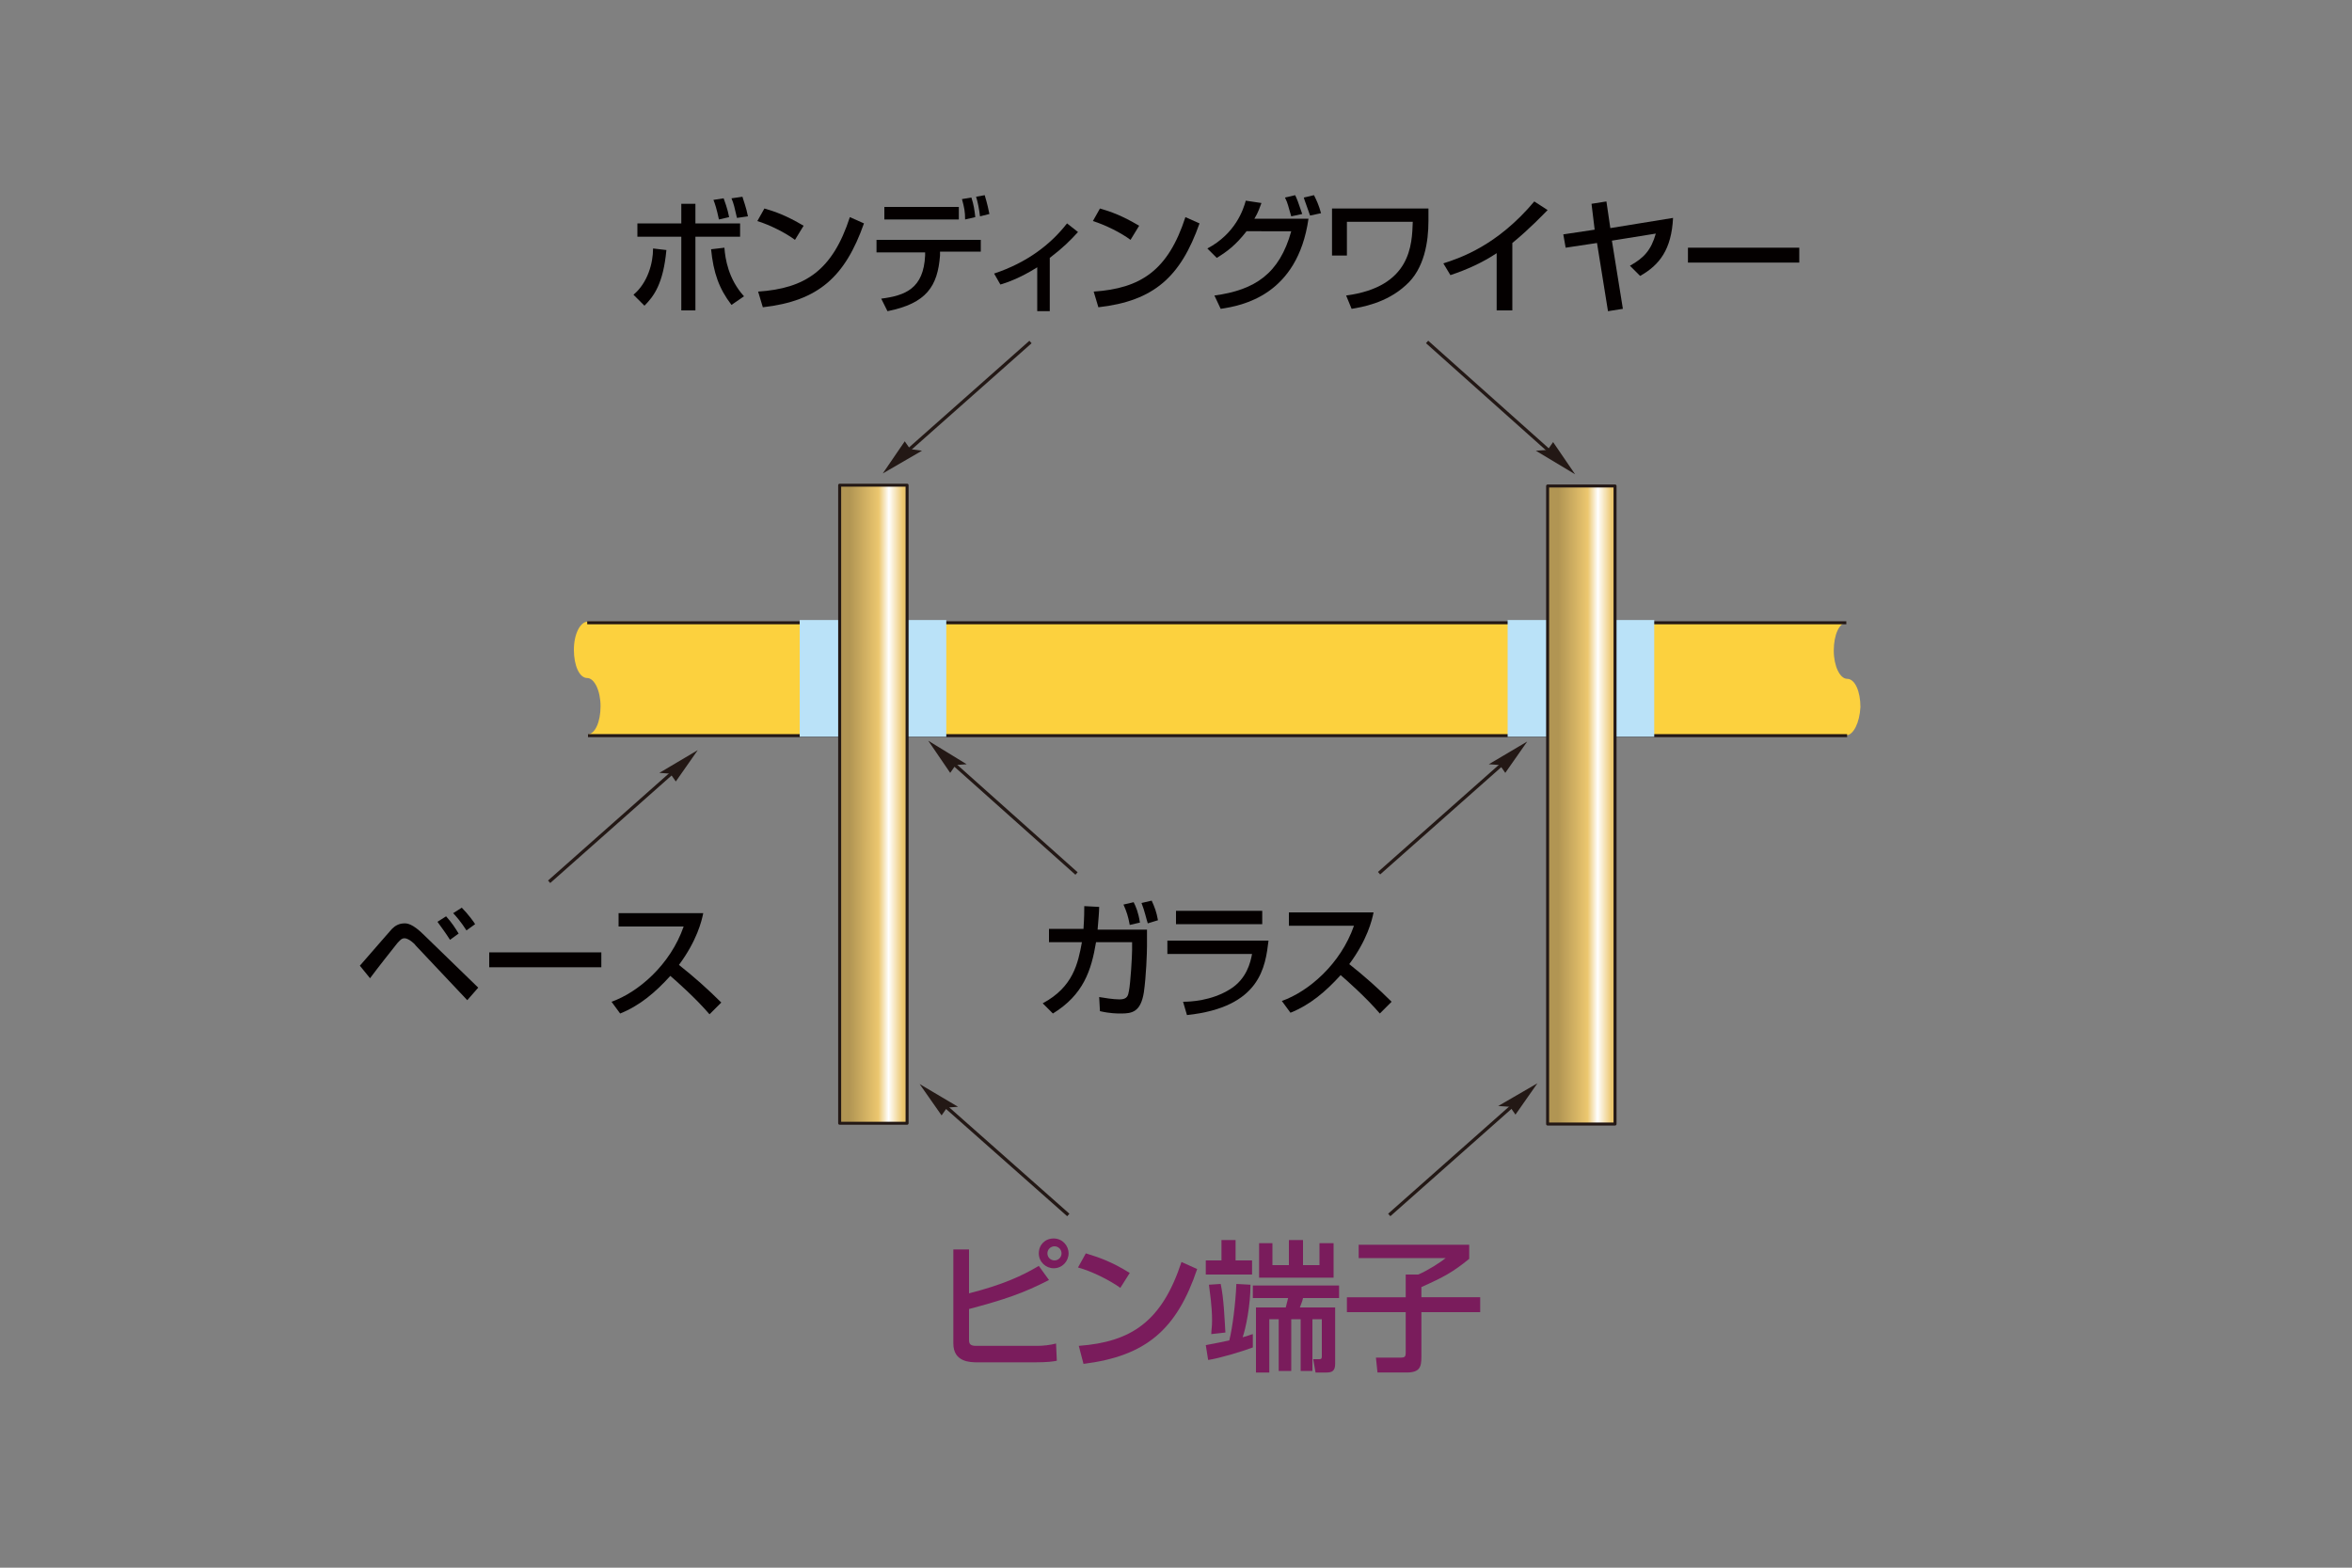 <?xml version="1.0" encoding="utf-8"?>
<!-- Generator: Adobe Illustrator 27.9.0, SVG Export Plug-In . SVG Version: 6.00 Build 0)  -->
<svg version="1.1" id="レイヤー_1" xmlns="http://www.w3.org/2000/svg" xmlns:xlink="http://www.w3.org/1999/xlink" x="0px"
	 y="0px" width="300px" height="200px" viewBox="0 0 300 200" style="enable-background:new 0 0 300 200;" xml:space="preserve">
<rect x="0" y="0" width="300" height="200" fill="#808080" stroke="none"/>
<style type="text/css">
	.st0{fill:#FCD13E;}
	.st1{fill:#231815;}
	.st2{fill:#BAE2F8;}
	
		.st3{clip-path:url(#SVGID_00000024706816737994161820000001917918565753813407_);fill:url(#SVGID_00000071534614863357064050000007493648353859308691_);}
	
		.st4{clip-path:url(#SVGID_00000172436653024973334710000003130876092834358938_);fill:url(#SVGID_00000013176716272171671620000017536816565883601321_);}
	.st5{fill:#040000;}
	.st6{fill:#7A1C5C;}
</style>
<g>
	<path class="st0" d="M235.5,93.8L74.9,93.7c1,0,1.7-1.6,1.7-3.6s-0.8-3.6-1.7-3.6c-1,0-1.7-1.6-1.7-3.6s0.8-3.6,1.8-3.6l160.6,0.1
		c-1,0-1.7,1.6-1.7,3.6s0.8,3.6,1.7,3.6c1,0,1.7,1.6,1.7,3.6C237.2,92.2,236.4,93.8,235.5,93.8"/>
	<rect x="74.9" y="79.259" class="st1" width="160.6" height="0.383"/>
	<rect x="75" y="93.659" class="st1" width="160.6" height="0.383"/>
	
		<rect x="113.045" y="50.387" transform="matrix(0.748 -0.663 0.663 0.748 -2.455 94.728)" class="st1" width="21.11" height="0.425"/>
	<polygon class="st1" points="112.6,60.4 117.6,57.5 116.1,57.3 115.4,56.3 	"/>
	
		<rect x="189.687" y="40.062" transform="matrix(0.666 -0.746 0.746 0.666 25.668 158.609)" class="st1" width="0.425" height="21.177"/>
	<polygon class="st1" points="200.9,60.5 195.9,57.5 197.4,57.4 198.1,56.4 	"/>
	
		<rect x="129.187" y="93.762" transform="matrix(0.666 -0.746 0.746 0.666 -34.613 131.421)" class="st1" width="0.425" height="21.176"/>
	<polygon class="st1" points="118.4,94.5 123.3,97.5 121.9,97.6 121.2,98.6 	"/>
	
		<rect x="67.445" y="105.287" transform="matrix(0.748 -0.663 0.663 0.748 -50.352 78.297)" class="st1" width="21.11" height="0.425"/>
	<polygon class="st1" points="89,95.7 84.1,98.6 85.5,98.7 86.2,99.7 	"/>
	<polygon class="st1" points="176.041,111.559 175.76,111.24 191.56,97.241 191.841,97.559 	"/>
	<polygon class="st1" points="194.8,94.6 189.9,97.5 191.3,97.6 192,98.6 	"/>
	<polygon class="st1" points="177.341,155.159 177.06,154.841 192.859,140.841 193.141,141.159 	"/>
	<polygon class="st1" points="196.1,138.2 191.1,141.1 192.6,141.2 193.3,142.2 	"/>
	
		<rect x="128.087" y="137.545" transform="matrix(0.663 -0.749 0.749 0.663 -67.633 145.91)" class="st1" width="0.425" height="21.11"/>
	<polygon class="st1" points="117.3,138.3 122.2,141.2 120.8,141.3 120.1,142.3 	"/>
	<rect x="102" y="79.1" class="st2" width="18.7" height="14.9"/>
	<rect x="192.3" y="79.1" class="st2" width="18.7" height="14.9"/>
	<g>
		<g>
			<defs>
				<polygon id="SVGID_1_" points="107,143.3 115.6,143.3 115.6,61.9 107.1,61.9 				"/>
			</defs>
			<clipPath id="SVGID_00000033367577615454062280000017093810887740830855_">
				<use xlink:href="#SVGID_1_"  style="overflow:visible;"/>
			</clipPath>
			
				<linearGradient id="SVGID_00000056417226625574929070000008569243819389121450_" gradientUnits="userSpaceOnUse" x1="-432.519" y1="-200.384" x2="-430.389" y2="-200.384" gradientTransform="matrix(4.47 0.002 -0.002 4.47 2041.297 999.013)">
				<stop  offset="0" style="stop-color:#B19553"/>
				<stop  offset="0.393" style="stop-color:#ECC76F"/>
				<stop  offset="0.528" style="stop-color:#FFFFFF"/>
				<stop  offset="0.714" style="stop-color:#ECC76F"/>
				<stop  offset="0.994" style="stop-color:#B19553"/>
				<stop  offset="1" style="stop-color:#B19553"/>
			</linearGradient>
			
				<rect x="107" y="61.9" style="clip-path:url(#SVGID_00000033367577615454062280000017093810887740830855_);fill:url(#SVGID_00000056417226625574929070000008569243819389121450_);" width="8.6" height="81.4"/>
		</g>
	</g>
	<path class="st1" d="M115.7,143.491h-8.6c-0.106,0-0.191-0.086-0.191-0.191V61.9c0-0.106,0.085-0.191,0.191-0.191h8.6
		c0.106,0,0.191,0.085,0.191,0.191v81.4C115.892,143.405,115.806,143.491,115.7,143.491z M107.292,143.109h8.217V62.091h-8.217
		V143.109z"/>
	<g>
		<g>
			<defs>
				<rect id="SVGID_00000056391116574350016850000008765321857085940921_" x="197.4" y="62" width="8.6" height="81.4"/>
			</defs>
			<clipPath id="SVGID_00000140695151486643419830000007131699567021213596_">
				<use xlink:href="#SVGID_00000056391116574350016850000008765321857085940921_"  style="overflow:visible;"/>
			</clipPath>
			
				<linearGradient id="SVGID_00000082349038266960635470000005544168708377815209_" gradientUnits="userSpaceOnUse" x1="-421.703" y1="-200.523" x2="-419.571" y2="-200.523" gradientTransform="matrix(4.472 0.002 -0.002 4.472 2084.198 1000.155)">
				<stop  offset="0" style="stop-color:#B19553"/>
				<stop  offset="0.393" style="stop-color:#ECC76F"/>
				<stop  offset="0.528" style="stop-color:#FFFFFF"/>
				<stop  offset="0.714" style="stop-color:#ECC76F"/>
				<stop  offset="0.994" style="stop-color:#B19553"/>
				<stop  offset="1" style="stop-color:#B19553"/>
			</linearGradient>
			
				<rect x="197.3" y="62" style="clip-path:url(#SVGID_00000140695151486643419830000007131699567021213596_);fill:url(#SVGID_00000082349038266960635470000005544168708377815209_);" width="8.6" height="81.4"/>
		</g>
	</g>
	<path class="st1" d="M206,143.591h-8.6c-0.105,0-0.191-0.086-0.191-0.191V62c0-0.106,0.086-0.191,0.191-0.191h8.6
		c0.105,0,0.191,0.085,0.191,0.191V143.4C206.191,143.505,206.105,143.591,206,143.591z M197.592,143.208h8.217V62.192h-8.217
		V143.208z"/>
	<g>
		<path class="st5" d="M80.8,37.6c1.8-1.5,2.5-4,2.5-5.9l1.7,0.2c-0.4,4.3-1.6,5.9-2.8,7.1L80.8,37.6z M88.7,26v2.5h5.7v1.7h-5.7
			v9.4h-1.8v-9.4h-5.6v-1.7h5.6V26H88.7z M92.4,31.6c0.1,1.4,0.5,4,2.5,6.2l-1.6,1.1c-1.6-2.1-2.3-4.1-2.6-7.1L92.4,31.6z M91.7,28
			c-0.3-1.4-0.5-2-0.7-2.5l1.3-0.2c0.1,0.3,0.5,1.3,0.7,2.4L91.7,28z M94,27.8c-0.3-1.3-0.4-1.8-0.7-2.5l1.4-0.2
			c0.1,0.4,0.5,1.4,0.7,2.5L94,27.8z"/>
		<path class="st5" d="M101.4,30.6c-1.2-0.9-3.2-1.9-4.8-2.4l0.9-1.6c1.4,0.4,2.8,0.9,5,2.2L101.4,30.6z M96.7,37.2
			c6-0.4,9.5-2.7,11.7-9.5l1.8,0.8c-2.4,6.8-5.8,9.9-12.9,10.7L96.7,37.2z"/>
		<path class="st5" d="M125.1,30.5v1.6h-5.2v0.5c-0.3,3.9-1.7,6.1-6.7,7.1l-0.8-1.6c3.1-0.4,5.4-1.3,5.6-5.5v-0.4h-6.2v-1.6h13.3
			V30.5z M122.3,26.3V28h-9.5v-1.6h9.5V26.3z M123.1,28c0-1-0.1-1.5-0.4-2.6l1.2-0.2c0.3,0.9,0.4,1.6,0.5,2.5L123.1,28z M125,27.6
			c-0.1-0.9-0.3-1.9-0.5-2.5l1.1-0.2c0.1,0.4,0.3,0.9,0.6,2.4L125,27.6z"/>
		<path class="st5" d="M133.9,39.7h-1.6v-5.6c-2.2,1.4-4,2-4.7,2.2l-0.8-1.4c4.2-1.4,7.2-3.7,9.3-6.4l1.4,1.1c-1,1.1-1.9,2-3.6,3.3
			L133.9,39.7L133.9,39.7z"/>
		<path class="st5" d="M144.2,30.6c-1.2-0.9-3.2-1.9-4.8-2.4l0.9-1.6c1.4,0.4,2.8,0.9,5,2.2L144.2,30.6z M139.5,37.2
			c6-0.4,9.5-2.7,11.7-9.5l1.8,0.8c-2.4,6.8-5.8,9.9-12.9,10.7L139.5,37.2z"/>
		<path class="st5" d="M154,31.7c3.6-1.9,4.6-5,4.9-6.1l2,0.3c-0.2,0.5-0.4,1.2-0.9,2h6.9c-1.4,9.8-8.5,11.1-11.2,11.5l-0.8-1.7
			c5.2-0.7,8.3-2.8,9.8-8.2H159c-1.4,1.8-2.5,2.6-3.8,3.4L154,31.7z M164.7,27.6c-0.4-1.3-0.4-1.6-0.8-2.4l1.3-0.3
			c0.2,0.4,0.4,0.9,0.9,2.4L164.7,27.6z M167.1,27.5c-0.4-1.2-0.7-1.9-0.8-2.3l1.3-0.3c0.3,0.6,0.6,1.2,0.9,2.3L167.1,27.5z"/>
		<path class="st5" d="M182.2,26.6v1.6c0,2.6-0.5,6.1-2.9,8.2c-2.5,2.3-5.7,2.8-6.9,3l-0.7-1.7c8.3-1.1,8.4-6.5,8.5-9.4h-8.4v4.3
			h-1.9v-6C169.9,26.6,182.2,26.6,182.2,26.6z"/>
		<path class="st5" d="M192.8,39.6h-1.9v-7.3c-1.8,1.2-3.8,2.1-5.9,2.8l-0.9-1.5c2.2-0.7,6.9-2.3,11.6-7.9l1.7,1.1
			c-0.6,0.6-2.3,2.4-4.5,4.2v8.6H192.8z"/>
		<path class="st5" d="M213.4,27.8c-0.2,4-1.7,6-4.2,7.4l-1.3-1.3c1.8-1,2.7-2,3.3-4.1l-5.6,0.9l1.4,8.7l-1.9,0.3l-1.4-8.7l-4,0.6
			l-0.3-1.7l4-0.6L203,26l1.9-0.3l0.5,3.4L213.4,27.8z"/>
		<path class="st5" d="M229.5,31.6v1.9h-14.2v-1.9H229.5z"/>
	</g>
	<g>
		<path class="st5" d="M45.9,123.2c3.5-4,3.9-4.5,4.1-4.7c0.4-0.4,0.9-0.7,1.6-0.7c0.3,0,1,0,2.5,1.5L61,126l-1.4,1.6l-6.6-7
			c-0.1-0.2-0.9-0.9-1.4-0.9c-0.4,0-0.6,0.3-0.9,0.6c-0.4,0.5-2.7,3.4-3.5,4.5L45.9,123.2z M57.4,119.9c-0.5-0.8-1.1-1.6-1.6-2.3
			l1.1-0.7c0.8,0.9,1.1,1.4,1.6,2.2L57.4,119.9z M59.5,118.7c-0.7-1.1-1.4-1.9-1.7-2.2l1.1-0.7c0.8,0.8,1.6,1.9,1.7,2.1L59.5,118.7z
			"/>
		<path class="st5" d="M76.7,121.5v1.9H62.4v-1.9H76.7z"/>
		<path class="st5" d="M78,127.8c3.4-1.2,7.5-4.7,9.2-9.6h-8.3v-1.7h10.8c-0.2,1-0.8,3.5-3.1,6.6c1.9,1.5,3.7,3.1,5.4,4.8l-1.5,1.5
			c-1.8-2.1-4.3-4.3-5-4.9c-1.9,2.1-3.9,3.8-6.4,4.8L78,127.8z"/>
	</g>
	<g>
		<path class="st5" d="M146.3,118.6v2.1c0,0.8-0.1,3.8-0.4,5.9c-0.4,2.5-1.5,2.7-2.9,2.7c-0.5,0-1.4,0-2.7-0.3l-0.1-1.8
			c0.6,0.1,1.8,0.3,2.6,0.3c1,0,1.1-0.5,1.2-1.1c0.2-1,0.4-4.4,0.4-5.2v-1h-4.6c-0.6,3.6-1.6,6.7-5.5,9.1L133,128
			c3.9-2.1,4.5-5.1,5-7.8h-4.2v-1.7h4.4c0.1-1.5,0.1-2.4,0.1-2.9l1.9,0.1c0,0.7-0.1,1.6-0.2,2.9H146.3z M144.1,118
			c-0.2-1.1-0.4-1.7-0.8-2.6l1.3-0.3c0.3,0.6,0.6,1.3,0.8,2.6L144.1,118z M146.4,117.8c-0.2-0.6-0.4-1.6-0.8-2.6l1.3-0.3
			c0.4,0.9,0.6,1.4,0.8,2.5L146.4,117.8z"/>
		<path class="st5" d="M161.8,120c-0.4,3.3-1,8.5-10.4,9.5l-0.5-1.7c0.9,0,3.6-0.1,6-1.6c2.1-1.3,2.6-3.4,2.8-4.5h-10.8V120H161.8z
			 M161,116.2v1.7h-11v-1.7H161z"/>
		<path class="st5" d="M163.5,127.7c3.4-1.2,7.5-4.7,9.2-9.6h-8.3v-1.7h10.8c-0.2,1-0.8,3.5-3.1,6.6c1.9,1.5,3.7,3.1,5.4,4.8
			l-1.5,1.5c-1.8-2.1-4.3-4.3-5-4.9c-1.9,2.1-3.9,3.8-6.4,4.8L163.5,127.7z"/>
	</g>
	<g>
		<path class="st6" d="M123.6,159.5v5.5c4.3-1.1,6.7-2.2,8.9-3.5l1.3,1.8c-3.3,1.7-5.7,2.5-10.2,3.7v3.9c0,0.5,0.1,0.8,0.9,0.8h7.8
			c0.7,0,1.7-0.1,2.4-0.3l0.1,2.2c-0.5,0.1-1.2,0.2-2.8,0.2h-7.3c-0.9,0-3.1,0-3.1-2.4v-12h2V159.5z M136.3,159.9
			c0,1-0.8,1.9-1.9,1.9c-1,0-1.9-0.8-1.9-1.9s0.8-1.9,1.9-1.9S136.3,158.9,136.3,159.9z M133.6,159.9c0,0.5,0.4,0.9,0.9,0.9
			s0.9-0.4,0.9-0.9s-0.4-0.9-0.9-0.9S133.6,159.4,133.6,159.9z"/>
		<path class="st6" d="M142.9,164.3c-1.4-1-3.6-2.1-5.4-2.6l1-1.8c1.6,0.5,3.2,1,5.6,2.5L142.9,164.3z M137.6,171.7
			c6.7-0.5,10.6-3.1,13.1-10.7l2,0.9c-2.6,7.7-6.5,11.1-14.5,12.1L137.6,171.7z"/>
		<path class="st6" d="M153.8,171.6c0.5-0.1,1.2-0.2,3-0.6c0.4-1.6,0.8-4.7,0.9-7.2l1.8,0.1c0,2.6-0.6,5.6-1,6.7
			c0.8-0.2,0.9-0.3,1.3-0.4v1.7c-1.3,0.5-4.3,1.4-5.7,1.6L153.8,171.6z M155.8,158.2h1.8v2.6h2.1v1.8h-5.9v-1.8h2L155.8,158.2
			L155.8,158.2z M155.7,163.8c0.4,1.8,0.5,4.6,0.6,6.2l-1.8,0.2c0-0.5,0.1-0.9,0.1-1.7c0-2-0.3-3.7-0.4-4.6L155.7,163.8z M159.9,164
			h10.9v1.6h-4.6c-0.1,0.5-0.2,0.6-0.4,1.2h4.5v7.2c0,0.9-0.4,1.1-1.1,1.1h-1.4l-0.3-1.7h0.8c0.3,0,0.3-0.2,0.3-0.4v-4.7h-1.2v6.6
			h-1.5v-6.6h-1.2v6.6h-1.6v-6.6h-1.2v6.8h-1.7v-8.3h3.8c0.1-0.4,0.2-0.8,0.3-1.2h-4.5V164H159.9z M160.5,158.6h1.8v2.8h2.1v-3.2
			h1.8v3.2h2.1v-2.8h1.8v4.4h-9.5v-4.4H160.5z"/>
		<path class="st6" d="M173.3,158.8h14.1v1.8c-2.1,1.7-3.2,2.3-6.1,3.6v1.3h7.5v1.9h-7.5v5.7c0,1.3-0.2,2-1.9,2h-3.7l-0.2-1.9h3.1
			c0.6,0,0.7-0.1,0.7-0.7v-5.1h-7.5v-1.9h7.5v-2.9h1.6c1.2-0.5,2.9-1.6,3.5-2.1h-11.1L173.3,158.8L173.3,158.8z"/>
	</g>
</g>
</svg>
